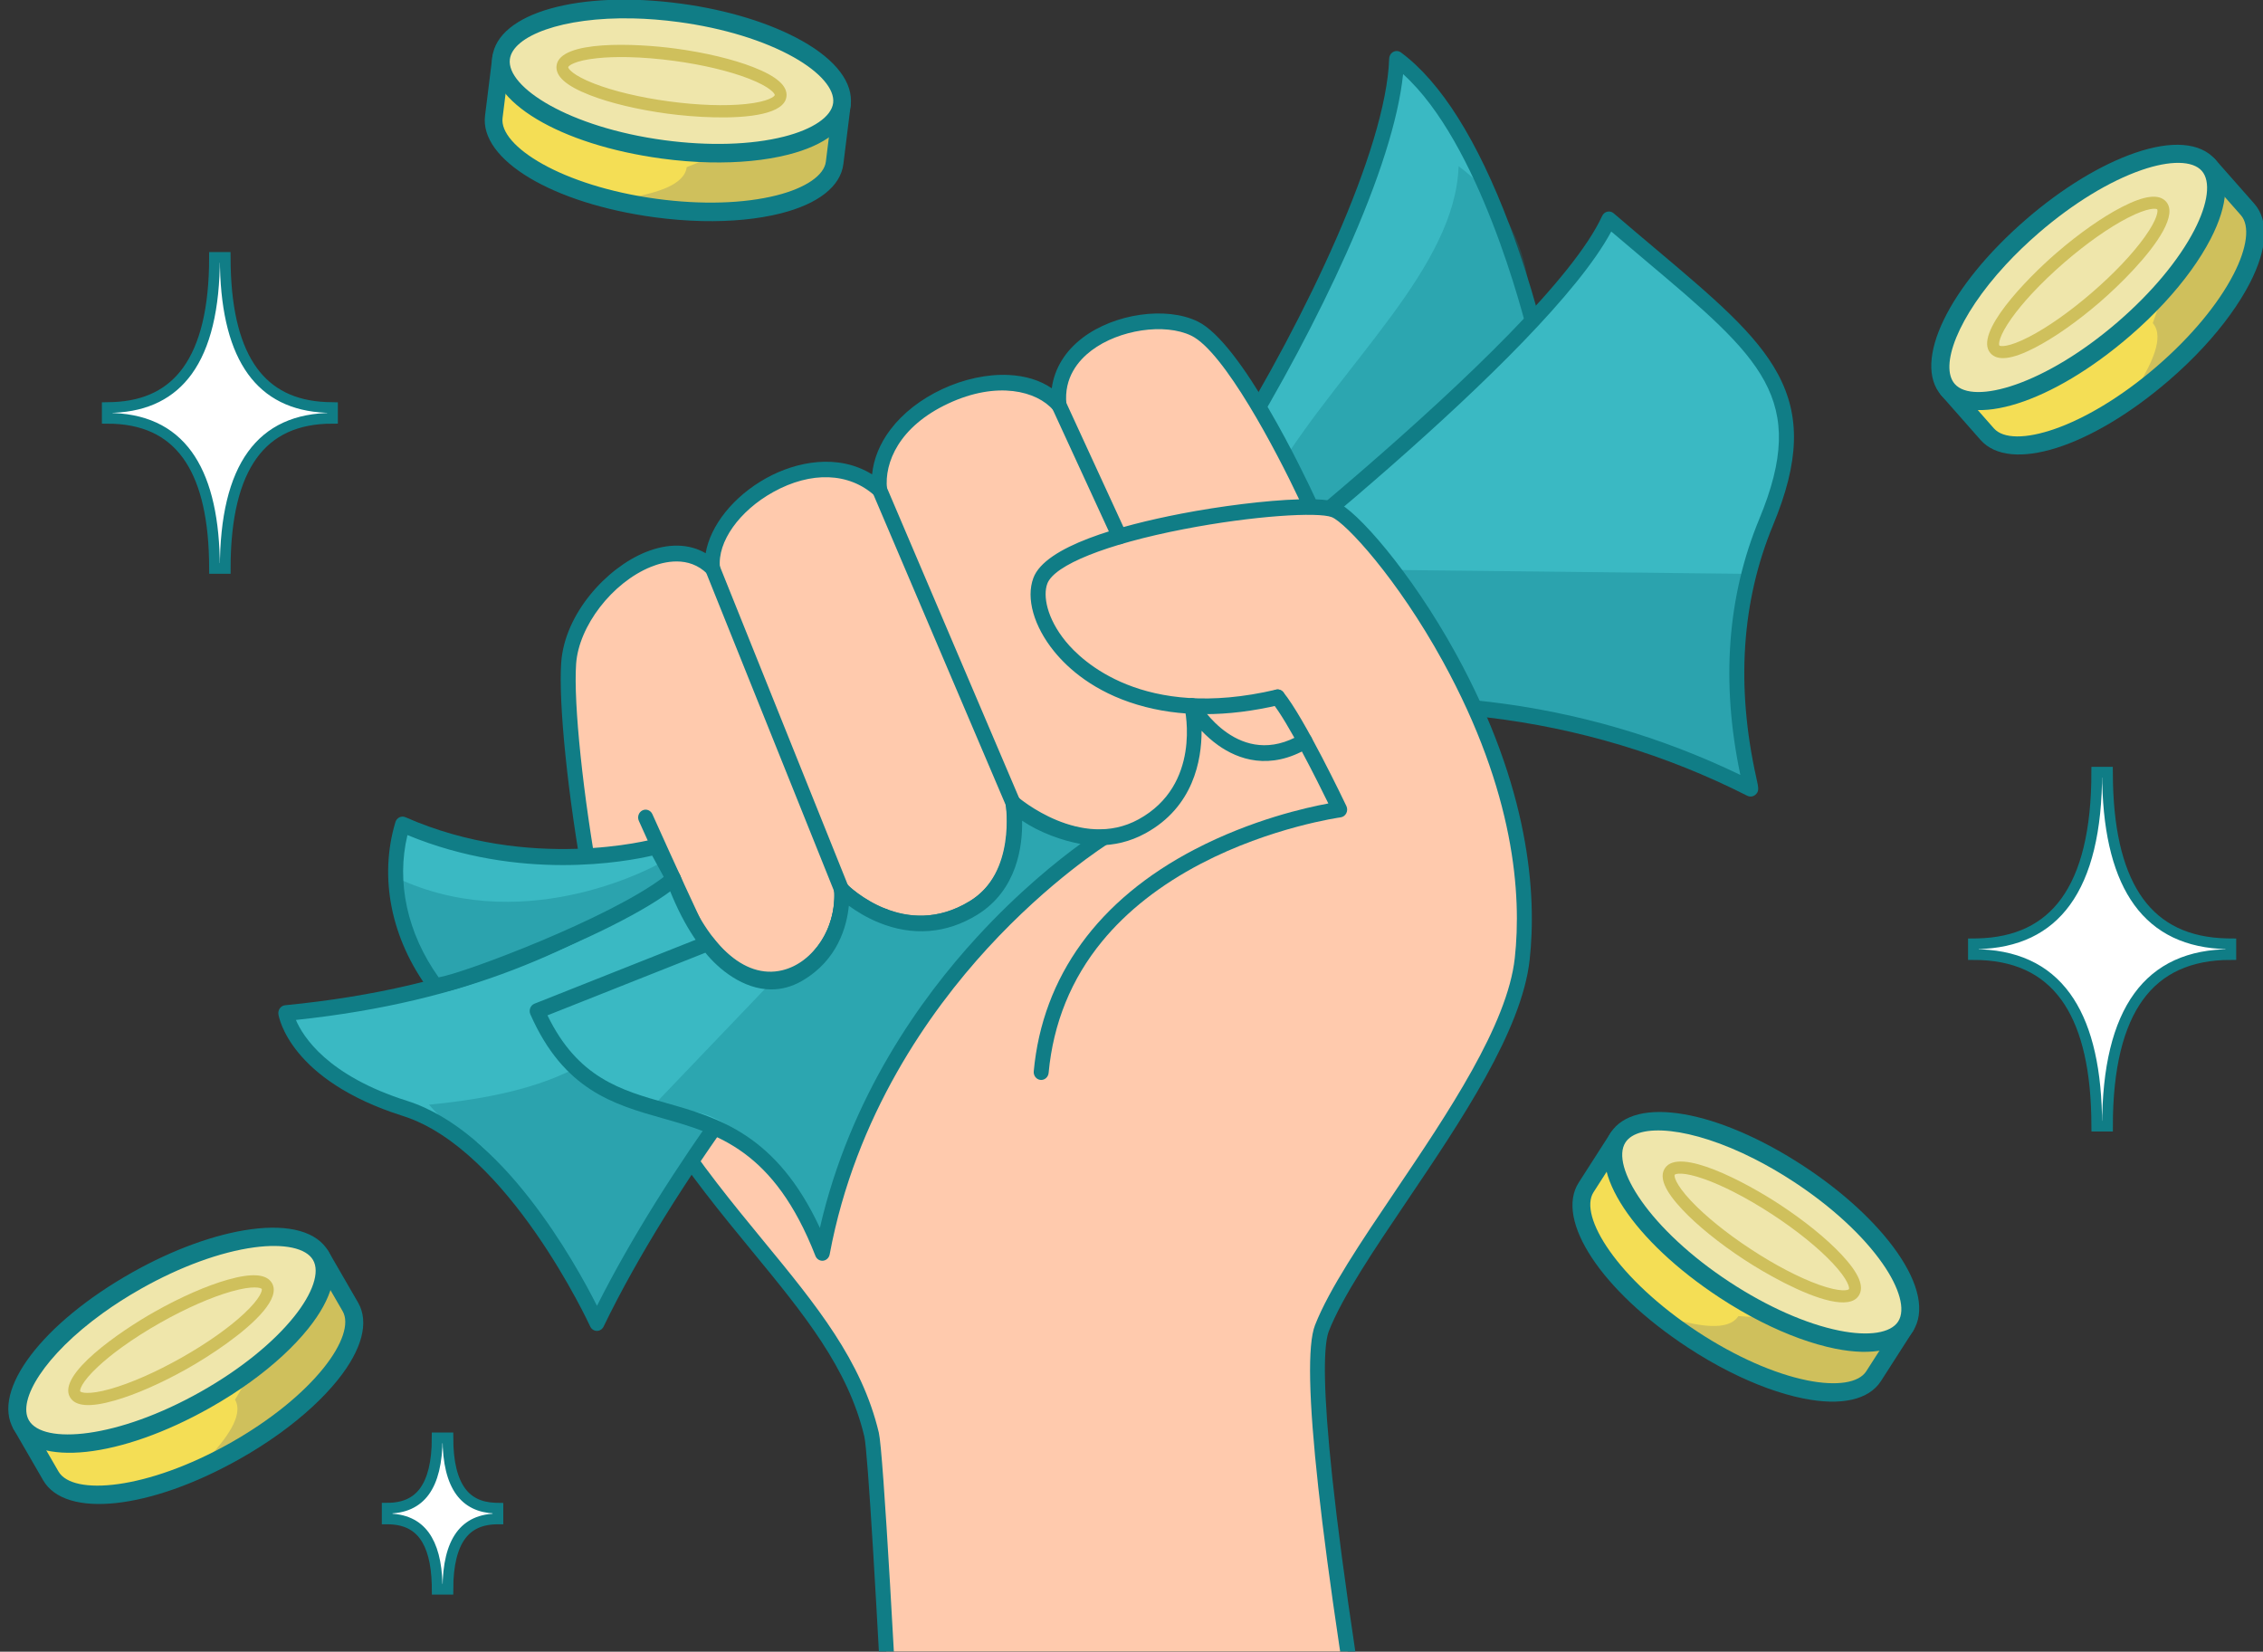 <svg width="211" height="154" viewBox="0 0 211 154" fill="none" xmlns="http://www.w3.org/2000/svg">
<rect x="0" y="0" width="211" height="154" fill="#333333" stroke="none"/>
<g clip-path="url(#clip0_2012_71)">
<mask id="mask0_2012_71" style="mask-type:luminance" maskUnits="userSpaceOnUse" x="-84" y="-114" width="372" height="391">
<path d="M288 -114H-84V277H288V-114Z" fill="white"/>
</mask>
<g mask="url(#mask0_2012_71)">
<path d="M115 41.899C121.367 31.597 129.908 14.881 130.224 5.492C138.925 11.941 143.431 32.139 143.431 32.139L113.18 62.243L115 41.899Z" fill="#3AB9C3"/>
<path d="M119 44C125.367 33.698 135.684 24.889 136 15.5C144.702 21.949 142.431 32.139 142.431 32.139L112.18 62.243L119 44Z" fill="#107D86" fill-opacity="0.31"/>
<path d="M113.18 62.976C113.077 62.976 112.972 62.952 112.875 62.902C112.614 62.769 112.459 62.479 112.486 62.174L114.305 41.83C114.316 41.712 114.353 41.598 114.415 41.499C121.732 29.66 129.242 13.927 129.526 5.466C129.535 5.197 129.684 4.955 129.913 4.835C130.142 4.715 130.416 4.737 130.625 4.892C134.347 7.65 137.749 13.057 140.738 20.963C142.946 26.801 144.098 31.92 144.109 31.971C144.166 32.225 144.09 32.492 143.91 32.671L113.66 62.776C113.528 62.907 113.355 62.976 113.18 62.976ZM115.678 42.147L114.048 60.37L142.656 31.9C141.993 29.156 137.918 13.299 130.823 6.912C130.384 11.134 128.601 16.759 125.512 23.665C122.888 29.53 119.309 36.256 115.678 42.147Z" fill="#107D86"/>
<path d="M108.541 59.892C108.541 59.892 144.544 32.357 150.012 20.453C163.489 32.029 170.083 35.629 164.677 48.674C159.271 61.719 163.573 73.715 163.216 73.534C146.435 65.029 130.018 64.727 117.111 66.473L108.541 59.892Z" fill="#3AB9C3"/>
<path d="M117 53L162.5 53.5C162.5 53.5 162.5 72 163 73C163.5 74 133 61 117 65C101 69 117 53 117 53Z" fill="#107D86" fill-opacity="0.35"/>
<path d="M163.221 74.268C163.115 74.268 163.009 74.243 162.913 74.195C155.329 70.351 147.16 67.892 138.633 66.888C131.849 66.089 124.638 66.194 117.2 67.2C117.024 67.224 116.844 67.175 116.7 67.065L108.13 60.484C107.95 60.346 107.844 60.125 107.844 59.891C107.844 59.657 107.951 59.437 108.131 59.299C108.49 59.025 144.055 31.737 149.384 20.134C149.477 19.932 149.653 19.785 149.862 19.737C150.069 19.688 150.288 19.743 150.454 19.885C151.799 21.041 153.061 22.104 154.281 23.132C159.768 27.756 163.732 31.097 165.759 34.852C167.903 38.824 167.771 43.046 165.317 48.967C162.377 56.061 161.853 63.989 163.76 72.53C163.971 73.472 164.042 73.79 163.666 74.106C163.539 74.213 163.38 74.268 163.221 74.268ZM129.398 64.892C132.601 64.892 135.736 65.071 138.789 65.431C147.006 66.399 154.898 68.693 162.27 72.255C160.451 63.631 161.045 55.602 164.037 48.381C168.69 37.155 164.216 33.385 153.408 24.276C152.387 23.416 151.337 22.531 150.233 21.587C144.103 33 114.994 55.815 109.722 59.891L117.298 65.709C121.41 65.164 125.455 64.892 129.398 64.892Z" fill="#107D86"/>
<path d="M122.216 47.232C122.216 47.232 115.63 32.694 111.363 30.631C107.097 28.568 98.063 31.293 98.739 37.766C94.318 32.554 81.192 37.844 82.008 45.658C76.163 40.371 65.84 47.305 66.433 52.98C62.111 48.66 53.468 55.377 53.02 61.847C52.53 68.918 56.293 95.817 61.941 104.61C69.585 116.509 78.775 123.294 81.264 133.757C82.12 137.358 86.011 221.822 86.011 221.822C97.626 227.553 115.43 224.296 136.723 215.97C136.723 215.97 119.967 132.239 123.256 123.833C126.562 115.385 140.781 99.907 141.931 89.406C144.15 69.139 127.445 48.709 124.41 47.529C121.375 46.348 98.77 49.409 96.999 54.154C95.421 58.384 102.75 68.864 119.123 65.016" fill="#FFCAAD"/>
<path d="M100.087 225.428C94.461 225.428 89.687 224.446 85.715 222.486C85.481 222.371 85.327 222.129 85.314 221.858C83.97 192.668 81.252 136.728 80.588 133.935C79.064 127.529 74.934 122.505 70.152 116.687C67.239 113.143 64.227 109.478 61.364 105.02C55.666 96.151 51.814 69.166 52.325 61.794C52.642 57.212 56.564 52.957 60.172 51.491C62.283 50.633 64.232 50.674 65.794 51.582C66.23 49.002 68.378 46.277 71.455 44.574C74.236 43.035 78.129 42.255 81.312 44.232C81.458 42.775 82.037 41.353 83.022 40.054C84.184 38.521 85.852 37.218 87.843 36.286C89.869 35.338 92.07 34.867 94.036 34.961C95.612 35.036 96.978 35.46 98.066 36.203C98.309 34.376 99.301 32.739 100.954 31.487C103.929 29.233 108.73 28.55 111.655 29.965C115.764 31.951 121.605 44.233 122.681 46.557C123.552 46.588 124.234 46.679 124.652 46.841C126.429 47.532 131.509 53.231 135.745 60.943C142.64 73.494 143.292 83.394 142.624 89.489C141.9 96.098 136.222 104.511 131.213 111.934C128.098 116.549 125.156 120.908 123.901 124.112C123.163 126 122.9 134.851 129.442 172.921C133.175 194.643 137.364 215.61 137.406 215.819C137.477 216.174 137.29 216.531 136.966 216.658C121.989 222.514 109.776 225.428 100.087 225.428ZM86.687 221.342C97.074 226.23 113.189 224.318 135.917 215.503C135.196 211.868 131.447 192.836 128.07 173.184C123.032 143.87 121.196 127.172 122.611 123.555C123.926 120.196 126.912 115.771 130.075 111.086C134.987 103.807 140.556 95.557 141.238 89.322C141.882 83.447 141.241 73.881 134.537 61.677C130.276 53.919 125.452 48.716 124.169 48.217C122.909 47.727 116.928 48.068 110.357 49.341C103.169 50.733 98.299 52.68 97.649 54.422C97.232 55.541 97.599 57.638 99.362 59.799C100.824 61.592 106.559 67.218 118.972 64.301C119.348 64.213 119.721 64.461 119.805 64.856C119.889 65.251 119.652 65.643 119.276 65.732C114.395 66.879 109.949 66.872 106.061 65.71C102 64.497 99.6 62.345 98.302 60.753C96.392 58.41 95.644 55.779 96.351 53.887C97.456 50.925 104.44 48.995 110.105 47.899C113.739 47.195 118.059 46.648 121.129 46.558C118.995 42.037 114.138 32.779 111.073 31.297C108.597 30.1 104.337 30.732 101.77 32.677C100.561 33.593 99.174 35.205 99.433 37.686C99.466 38.002 99.301 38.305 99.024 38.435C98.746 38.565 98.421 38.491 98.219 38.253C96.693 36.454 92.973 35.491 88.411 37.626C83.814 39.776 82.448 43.143 82.702 45.577C82.733 45.877 82.587 46.166 82.334 46.306C82.08 46.447 81.771 46.409 81.554 46.213C79.161 44.049 75.629 43.921 72.106 45.871C68.926 47.632 66.878 50.522 67.127 52.9C67.159 53.206 67.006 53.5 66.743 53.637C66.48 53.774 66.165 53.724 65.953 53.511C64.221 51.781 61.903 52.36 60.676 52.859C57.083 54.319 53.961 58.375 53.716 61.901C53.462 65.572 54.366 74.212 55.865 82.445C56.946 88.384 59.248 99.107 62.52 104.2C65.337 108.586 68.322 112.217 71.208 115.729C76.106 121.688 80.337 126.835 81.941 133.579C82.781 137.111 86.349 214.023 86.687 221.342Z" fill="#107D86"/>
<path d="M71.44 92.506C70.886 92.506 70.334 92.418 69.786 92.242C66.188 91.085 64.121 86.504 64.035 86.309C62.192 82.389 59.592 76.594 59.566 76.536C59.401 76.17 59.551 75.733 59.899 75.56C60.248 75.387 60.663 75.545 60.827 75.911C60.853 75.969 63.449 81.751 65.293 85.675C65.318 85.731 67.196 89.879 70.199 90.841C71.451 91.243 72.755 91.023 74.077 90.188C78.199 87.586 77.804 83.235 77.785 83.051C77.754 82.743 77.909 82.446 78.174 82.311C78.439 82.176 78.756 82.229 78.966 82.445C79.179 82.663 84.272 87.747 90.432 84.016C94.732 81.411 93.782 75.065 93.772 75.001C93.724 74.699 93.86 74.397 94.112 74.245C94.364 74.092 94.681 74.12 94.905 74.316C94.963 74.366 100.79 79.341 106.165 76.391C112.012 73.183 110.514 66.282 110.447 65.99C110.367 65.639 110.542 65.278 110.86 65.141C111.176 65.003 111.542 65.128 111.721 65.437C111.875 65.7 115.566 71.872 121.315 68.457C121.651 68.257 122.076 68.382 122.266 68.734C122.455 69.087 122.337 69.534 122.002 69.733C118.373 71.889 115.426 70.794 113.593 69.496C112.989 69.068 112.468 68.593 112.035 68.14C112.041 70.89 111.269 75.244 106.811 77.69C105.335 78.5 103.852 78.811 102.446 78.811C99.427 78.811 96.759 77.379 95.266 76.381C95.276 77.056 95.243 77.892 95.103 78.796C94.648 81.743 93.273 83.987 91.129 85.286C87.421 87.532 84.04 86.923 81.856 86.016C80.729 85.549 79.805 84.961 79.143 84.47C78.947 86.313 78.095 89.362 74.795 91.446C73.676 92.152 72.553 92.506 71.44 92.506Z" fill="#107D86"/>
<path d="M78.479 83.703C78.207 83.703 77.948 83.535 77.836 83.255L65.79 53.266C65.64 52.893 65.807 52.462 66.162 52.305C66.516 52.147 66.926 52.322 67.076 52.695L79.121 82.685C79.271 83.058 79.104 83.487 78.749 83.645C78.661 83.684 78.569 83.703 78.479 83.703Z" fill="#107D86"/>
<path d="M94.46 75.613C94.193 75.613 93.939 75.452 93.823 75.18L81.372 45.957C81.214 45.588 81.372 45.154 81.723 44.988C82.074 44.823 82.487 44.988 82.645 45.358L95.096 74.581C95.253 74.95 95.096 75.384 94.744 75.549C94.652 75.593 94.555 75.613 94.46 75.613Z" fill="#107D86"/>
<path d="M104.379 50.752C104.12 50.752 103.871 50.599 103.751 50.338L98.112 38.085C97.944 37.72 98.089 37.282 98.436 37.105C98.783 36.929 99.2 37.082 99.368 37.446L105.006 49.699C105.174 50.064 105.029 50.502 104.682 50.679C104.584 50.728 104.481 50.752 104.379 50.752Z" fill="#107D86"/>
<path d="M97.08 100.693C97.057 100.693 97.034 100.691 97.011 100.689C96.628 100.65 96.347 100.291 96.385 99.888C97.206 91.031 102.403 83.872 111.416 79.184C116.706 76.432 121.782 75.294 123.854 74.914C122.794 72.742 120.05 67.248 118.598 65.498C118.345 65.193 118.375 64.73 118.665 64.464C118.956 64.197 119.397 64.229 119.65 64.534C121.581 66.863 125.374 74.816 125.535 75.154C125.636 75.366 125.633 75.617 125.527 75.827C125.42 76.036 125.224 76.179 124.999 76.209C124.936 76.218 118.536 77.108 112.001 80.515C108.194 82.5 105.086 84.939 102.764 87.765C99.881 91.272 98.203 95.399 97.773 100.03C97.738 100.409 97.435 100.693 97.08 100.693Z" fill="#107D86"/>
<path d="M82.427 85.45C73.125 95.365 61.742 110.773 55.656 123.356C55.656 123.356 48.01 106.587 37.762 103.347C27.514 100.107 26.648 94.457 26.648 94.457C44.028 92.76 53.581 87.594 62.796 81.957C68.63 97.606 79.044 90.601 78.478 82.969C80.236 84.917 80.254 84.949 82.427 85.45Z" fill="#3AB9C3"/>
<path d="M82.427 85.45C73.125 95.365 61.742 110.773 55.656 123.356C55.656 123.356 51 112 44.5 106.5C43 106.5 40 103 40 103C57.379 101.303 57.285 95.637 66.5 90C72.334 105.649 79.044 90.601 78.478 82.969C80.237 84.917 80.254 84.949 82.427 85.45Z" fill="#107D86" fill-opacity="0.35"/>
<path d="M55.656 124.09C55.654 124.09 55.651 124.09 55.648 124.09C55.383 124.086 55.142 123.925 55.027 123.673C54.952 123.508 47.393 107.157 37.561 104.049C27.017 100.715 25.998 94.823 25.96 94.574C25.929 94.373 25.979 94.169 26.097 94.008C26.215 93.848 26.392 93.746 26.584 93.727C43.71 92.055 53.319 86.905 62.446 81.324C62.622 81.216 62.834 81.195 63.026 81.265C63.218 81.335 63.371 81.49 63.446 81.69C65.816 88.047 69.366 91.328 72.941 90.465C75.863 89.76 78.035 86.423 77.783 83.027C77.76 82.717 77.925 82.426 78.195 82.3C78.464 82.173 78.78 82.239 78.984 82.465L79.018 82.502C80.627 84.284 80.627 84.284 82.577 84.734C82.825 84.791 83.024 84.986 83.096 85.242C83.169 85.498 83.103 85.775 82.924 85.965C74.572 94.867 62.672 110.469 56.278 123.689C56.159 123.935 55.919 124.09 55.656 124.09ZM27.59 95.098C28.253 96.662 30.544 100.299 37.963 102.645C46.815 105.444 53.618 117.697 55.662 121.753C62.039 109.075 72.745 94.915 81.068 85.864C80.238 85.622 79.785 85.357 79.122 84.705C78.676 88.121 76.296 91.16 73.253 91.894C71.268 92.373 69.244 91.857 67.401 90.403C65.474 88.882 63.811 86.398 62.452 83.014C53.546 88.422 44.024 93.356 27.59 95.098Z" fill="#107D86"/>
<path d="M61.156 78.934C61.156 78.934 49.529 82.16 37.533 76.873C35.916 82.251 37.52 87.77 40.563 91.875C41.693 92.151 57.766 86.209 62.796 81.957L61.156 78.934Z" fill="#3AB9C3"/>
<path d="M61.5 80.5C61.5 80.5 49.495 87.372 37.5 82.085C37.5 86.5 37.628 87.897 40.67 92.002C41.801 92.278 57.873 86.336 62.904 82.085L61.5 80.5Z" fill="#107D86" fill-opacity="0.35"/>
<path d="M40.608 92.609C40.528 92.609 40.46 92.602 40.405 92.589C40.249 92.551 40.111 92.458 40.013 92.325C36.46 87.532 35.314 81.819 36.869 76.651C36.928 76.455 37.063 76.294 37.24 76.207C37.418 76.121 37.623 76.117 37.803 76.196C49.427 81.32 60.864 78.257 60.978 78.225C61.284 78.141 61.605 78.283 61.762 78.571L63.402 81.594C63.572 81.907 63.5 82.303 63.234 82.529C60.238 85.06 53.953 87.855 50.473 89.296C50.389 89.331 42.419 92.608 40.608 92.609ZM37.991 77.859C36.932 82.25 37.972 87.025 40.898 91.128C43.25 90.747 56.847 85.619 61.888 81.764L60.809 79.775C58.425 80.332 48.503 82.212 37.991 77.859Z" fill="#107D86"/>
<path d="M102.947 78.052C102.947 78.052 81.416 91.362 76.674 116.818C69.215 97.736 56.511 108.847 50.083 94.266L65.998 87.954C65.998 87.954 69.883 93.444 74.436 90.817C78.99 88.19 78.478 82.97 78.478 82.97C78.478 82.97 84.237 88.707 90.781 84.651C95.703 81.6 94.459 74.88 94.459 74.88C96.628 77.201 101.345 78.392 102.947 78.052Z" fill="#3AB9C3"/>
<path d="M102.947 78.052C102.947 78.052 81.416 91.362 76.674 116.818C68 99 62 105 61 103L72 91.5C72 91.5 69.883 93.444 74.436 90.817C78.99 88.19 78.478 82.97 78.478 82.97C78.478 82.97 84.237 88.707 90.781 84.651C95.703 81.6 94.459 74.88 94.459 74.88C96.628 77.201 101.345 78.392 102.947 78.052Z" fill="#107D86" fill-opacity="0.31"/>
<path d="M76.674 117.551C76.394 117.551 76.137 117.373 76.029 117.096C72.165 107.211 66.878 105.712 61.764 104.262C57.246 102.981 52.573 101.657 49.451 94.575C49.369 94.39 49.365 94.178 49.438 93.989C49.511 93.8 49.656 93.652 49.837 93.581L65.752 87.268C66.043 87.152 66.372 87.254 66.558 87.517C66.566 87.529 67.493 88.819 68.918 89.775C70.72 90.984 72.464 91.118 74.101 90.174C78.201 87.809 77.789 83.092 77.784 83.045C77.754 82.74 77.908 82.447 78.17 82.312C78.431 82.176 78.746 82.226 78.958 82.437C79.178 82.655 84.426 87.739 90.426 84.019C92.268 82.878 93.393 81.038 93.77 78.552C94.061 76.635 93.777 75.035 93.774 75.019C93.717 74.701 93.863 74.381 94.135 74.231C94.408 74.081 94.741 74.136 94.957 74.366C96.935 76.483 101.378 77.637 102.809 77.334C103.143 77.263 103.477 77.456 103.599 77.79C103.72 78.124 103.595 78.502 103.301 78.684C103.248 78.717 97.904 82.057 92.06 88.431C86.685 94.294 79.772 104.002 77.358 116.958C77.299 117.276 77.049 117.515 76.742 117.547C76.72 117.549 76.697 117.551 76.674 117.551ZM51.045 94.669C53.879 100.509 57.89 101.646 62.128 102.847C66.958 104.217 72.389 105.755 76.445 114.487C79.256 102.256 85.876 93.056 91.087 87.38C95.01 83.106 98.648 80.209 100.746 78.685C99.022 78.375 96.911 77.613 95.301 76.518C95.348 78.874 94.84 82.985 91.135 85.282C88.268 87.059 85.083 87.312 81.922 86.014C80.769 85.541 79.821 84.945 79.146 84.452C78.958 86.348 78.121 89.528 74.772 91.46C73.8 92.02 72.839 92.252 71.919 92.252C69.289 92.253 66.999 90.357 65.769 88.829L51.045 94.669Z" fill="#107D86"/>
<path d="M4.738 137.608C6.511 140.674 14.2 139.633 21.913 135.283C29.625 130.932 34.44 124.919 32.667 121.853L29.907 117.079L1.978 132.833L4.738 137.608Z" fill="#F4DE55"/>
<path d="M21.913 130.5C23.685 133.567 14.2 139.633 21.912 135.283C29.625 130.932 34.44 124.919 32.667 121.853L29.907 117.079L21.913 130.5Z" fill="#CFC05C"/>
<path d="M26.099 133.634C24.932 134.477 23.673 135.283 22.346 136.032C13.976 140.753 6.097 141.605 4.02 138.013L1.26 133.238C1.145 133.04 1.111 132.806 1.164 132.59C1.218 132.374 1.355 132.19 1.545 132.084L29.474 116.33C29.871 116.106 30.386 116.26 30.625 116.674L33.385 121.448C34.435 123.264 33.768 125.819 31.507 128.642C30.142 130.346 28.284 132.055 26.099 133.634ZM5.456 137.203C6.769 139.475 13.673 138.937 21.48 134.534C25.125 132.478 28.217 129.991 30.187 127.53C31.936 125.346 32.596 123.375 31.95 122.258L29.622 118.232L3.128 133.177L5.456 137.203Z" fill="#107D86"/>
<path d="M19.151 130.497C26.863 126.146 31.678 120.133 29.905 117.067C28.133 114 20.443 115.041 12.731 119.392C5.019 123.743 0.204 129.756 1.977 132.823C3.75 135.889 11.439 134.848 19.151 130.497Z" fill="#EFE6AB"/>
<path d="M23.338 128.86C22.172 129.703 20.913 130.508 19.586 131.257C11.215 135.979 3.337 136.83 1.26 133.238C-0.817 129.646 3.929 123.376 12.3 118.654C16.115 116.502 20.057 115.068 23.398 114.615C27.009 114.127 29.575 114.858 30.625 116.674C31.675 118.49 31.008 121.044 28.747 123.868C27.382 125.571 25.524 127.281 23.338 128.86ZM9.552 122.459C4.169 126.349 1.604 130.539 2.696 132.429C4.009 134.701 10.913 134.163 18.72 129.76C22.364 127.704 25.456 125.217 27.427 122.756C29.176 120.571 29.835 118.6 29.189 117.483C28.544 116.367 26.49 115.926 23.696 116.304C20.55 116.729 16.811 118.096 13.166 120.152C11.85 120.894 10.643 121.671 9.552 122.459Z" fill="#107D86"/>
<path d="M21.167 125.237C19.884 126.164 18.54 127.001 17.473 127.603C15.05 128.97 12.634 130.03 10.672 130.588C8.381 131.24 7.023 131.136 6.523 130.269C5.313 128.176 11.154 124.147 14.412 122.309C16.836 120.942 19.251 119.882 21.213 119.323C23.504 118.672 24.862 118.776 25.362 119.642C26.176 121.05 23.801 123.334 21.167 125.237ZM11.383 125.602C10.525 126.222 9.764 126.839 9.131 127.43C7.54 128.916 7.423 129.632 7.48 129.73C7.536 129.827 8.22 130.092 10.324 129.494C12.208 128.958 14.542 127.932 16.895 126.604C19.248 125.277 21.329 123.813 22.754 122.482C24.345 120.996 24.462 120.28 24.405 120.182C24.349 120.084 23.665 119.82 21.561 120.418C19.676 120.954 17.343 121.98 14.989 123.308C13.681 124.045 12.457 124.826 11.383 125.602Z" fill="#CFC05C"/>
<path d="M46.041 10.891C45.605 14.406 52.364 18.216 61.14 19.401C69.915 20.585 77.383 18.696 77.819 15.181L78.499 9.708L46.721 5.419L46.041 10.891Z" fill="#F4DE55"/>
<path d="M64.026 15.587C63.589 19.102 52.364 18.216 61.139 19.401C69.915 20.585 77.383 18.696 77.819 15.181L78.499 9.708L64.026 15.587Z" fill="#CFC05C"/>
<path d="M65.472 20.612C64.034 20.58 62.544 20.463 61.033 20.259C51.509 18.974 44.713 14.899 45.225 10.781L45.905 5.309C45.933 5.081 46.046 4.874 46.219 4.734C46.392 4.593 46.612 4.53 46.828 4.56L78.606 8.85C79.057 8.91 79.375 9.344 79.316 9.818L78.636 15.291C78.378 17.373 76.304 19.008 72.798 19.895C70.681 20.43 68.168 20.671 65.472 20.612ZM46.858 11.001C46.534 13.606 52.364 17.343 61.246 18.542C65.394 19.102 69.36 18.985 72.416 18.212C75.129 17.525 76.844 16.351 77.003 15.07L77.576 10.456L47.431 6.387L46.858 11.001Z" fill="#107D86"/>
<path d="M61.826 13.918C70.601 15.102 78.069 13.212 78.505 9.697C78.942 6.182 72.182 2.373 63.407 1.189C54.631 0.005 47.164 1.895 46.727 5.41C46.291 8.925 53.05 12.734 61.826 13.918Z" fill="#EFE6AB"/>
<path d="M66.152 15.139C64.714 15.108 63.224 14.99 61.713 14.786C52.189 13.501 45.393 9.426 45.905 5.309C46.416 1.191 53.984 -0.946 63.508 0.34C67.849 0.926 71.858 2.161 74.795 3.816C77.969 5.605 79.575 7.737 79.316 9.818C79.058 11.9 76.984 13.535 73.478 14.422C71.361 14.957 68.848 15.199 66.152 15.139ZM59.021 1.716C52.381 1.57 47.807 3.364 47.538 5.529C47.214 8.133 53.044 11.87 61.926 13.07C66.073 13.629 70.04 13.512 73.096 12.739C75.809 12.052 77.524 10.878 77.683 9.598C77.842 8.318 76.47 6.727 74.014 5.342C71.249 3.784 67.442 2.617 63.295 2.057C61.798 1.855 60.367 1.746 59.021 1.716Z" fill="#107D86"/>
<path d="M66.607 10.94C65.024 10.905 63.448 10.761 62.234 10.597C59.476 10.225 56.911 9.613 55.009 8.874C52.789 8.011 51.769 7.109 51.893 6.117C52.191 3.717 59.28 4.029 62.987 4.529C65.745 4.901 68.31 5.513 70.212 6.252C72.432 7.115 73.452 8.017 73.328 9.01C73.128 10.624 69.856 11.011 66.607 10.94ZM58.584 5.327C57.527 5.304 56.547 5.336 55.686 5.426C53.52 5.651 52.995 6.152 52.981 6.264C52.967 6.375 53.353 6.999 55.392 7.792C57.218 8.501 59.698 9.091 62.376 9.453C65.053 9.814 67.595 9.902 69.535 9.701C71.7 9.476 72.225 8.975 72.239 8.863C72.253 8.751 71.868 8.127 69.829 7.335C68.003 6.625 65.523 6.035 62.845 5.674C61.357 5.473 59.909 5.356 58.584 5.327Z" fill="#CFC05C"/>
<path d="M147.888 110.712C145.976 113.694 150.427 120.05 157.83 124.908C165.233 129.766 172.785 131.288 174.697 128.306L177.674 123.664L150.865 106.07L147.888 110.712Z" fill="#F4DE55"/>
<path d="M162.08 122.714C160.168 125.696 150.427 120.05 157.83 124.908C165.233 129.766 172.785 131.288 174.696 128.306L177.673 123.664L162.08 122.714Z" fill="#CFC05C"/>
<path d="M161.215 127.872C159.931 127.222 158.637 126.473 157.363 125.636C149.329 120.363 144.959 113.753 147.199 110.26L150.176 105.618C150.3 105.425 150.491 105.287 150.708 105.235C150.925 105.183 151.15 105.221 151.332 105.342L178.141 122.936C178.521 123.185 178.621 123.714 178.363 124.116L175.386 128.758C174.253 130.524 171.677 131.103 168.131 130.389C165.991 129.957 163.62 129.09 161.215 127.872ZM148.577 111.164C147.16 113.373 150.804 119.262 158.297 124.18C161.796 126.476 165.424 128.083 168.514 128.706C171.257 129.258 173.311 128.94 174.008 127.854L176.518 123.94L151.087 107.25L148.577 111.164Z" fill="#107D86"/>
<path d="M160.817 120.259C168.22 125.117 175.772 126.638 177.683 123.657C179.595 120.675 175.144 114.32 167.741 109.462C160.337 104.604 152.786 103.083 150.874 106.064C148.962 109.046 153.414 115.401 160.817 120.259Z" fill="#EFE6AB"/>
<path d="M164.192 123.23C162.908 122.58 161.614 121.83 160.34 120.994C152.306 115.721 147.936 109.111 150.176 105.618C152.416 102.125 160.164 103.467 168.198 108.74C171.861 111.143 174.943 113.988 176.877 116.75C178.967 119.734 179.495 122.35 178.363 124.116C177.23 125.882 174.654 126.461 171.109 125.746C168.969 125.315 166.597 124.447 164.192 123.23ZM163.557 108.043C157.632 105.043 152.732 104.685 151.554 106.522C150.137 108.731 153.781 114.619 161.274 119.538C164.772 121.833 168.401 123.441 171.491 124.063C174.234 124.616 176.288 124.298 176.985 123.212C177.681 122.126 177.131 120.099 175.514 117.789C173.693 115.189 170.763 112.493 167.264 110.196C166.002 109.367 164.758 108.651 163.557 108.043Z" fill="#107D86"/>
<path d="M166.415 119.638C165.003 118.923 163.643 118.113 162.619 117.441C160.293 115.914 158.243 114.254 156.847 112.766C155.217 111.029 154.687 109.775 155.228 108.933C156.533 106.897 162.793 110.241 165.92 112.293C168.246 113.82 170.296 115.48 171.692 116.967C173.322 118.705 173.851 119.959 173.311 120.801C172.433 122.17 169.315 121.106 166.415 119.638ZM161.604 111.111C160.66 110.633 159.763 110.239 158.947 109.948C156.897 109.216 156.207 109.441 156.146 109.536C156.085 109.63 156.163 110.36 157.66 111.955C159.001 113.384 160.983 114.987 163.242 116.469C165.5 117.952 167.755 119.129 169.591 119.785C171.642 120.518 172.331 120.293 172.393 120.198C172.453 120.103 172.375 119.374 170.878 117.778C169.538 116.35 167.556 114.747 165.297 113.264C164.041 112.44 162.786 111.71 161.604 111.111Z" fill="#CFC05C"/>
<path d="M185.284 40.477C187.626 43.135 194.96 40.599 201.664 34.815C208.368 29.03 211.905 22.187 209.563 19.53L205.916 15.392L181.638 36.34L185.284 40.477Z" fill="#F4DE55"/>
<path d="M200.722 30.126C203.064 32.783 194.96 40.599 201.664 34.815C208.368 29.03 211.905 22.187 209.562 19.53L205.916 15.392L200.722 30.126Z" fill="#CFC05C"/>
<path d="M205.444 32.374C204.466 33.43 203.39 34.468 202.236 35.464C194.96 41.741 187.404 44.128 184.661 41.016L181.014 36.878C180.862 36.706 180.782 36.484 180.792 36.262C180.802 36.039 180.9 35.833 181.066 35.691L205.344 14.743C205.689 14.446 206.224 14.495 206.54 14.854L210.187 18.991C211.574 20.565 211.423 23.201 209.763 26.414C208.76 28.353 207.275 30.395 205.444 32.374ZM185.908 39.939C187.643 41.908 194.306 40.021 201.092 34.166C204.261 31.432 206.803 28.384 208.249 25.584C209.534 23.098 209.792 21.035 208.939 20.067L205.864 16.579L182.833 36.451L185.908 39.939Z" fill="#107D86"/>
<path d="M198.014 30.666C204.718 24.881 208.254 18.038 205.912 15.381C203.57 12.724 196.237 15.259 189.533 21.044C182.829 26.829 179.293 33.673 181.635 36.33C183.977 38.987 191.31 36.451 198.014 30.666Z" fill="#EFE6AB"/>
<path d="M201.797 28.237C200.82 29.293 199.744 30.331 198.59 31.326C191.314 37.604 183.758 39.991 181.014 36.878C178.27 33.766 181.688 26.684 188.964 20.406C192.281 17.544 195.863 15.361 199.05 14.26C202.493 13.069 205.153 13.281 206.54 14.854C207.927 16.428 207.776 19.064 206.116 22.277C205.114 24.216 203.629 26.258 201.797 28.237ZM187.02 24.677C182.509 29.552 180.819 34.165 182.262 35.802C183.997 37.771 190.659 35.884 197.446 30.029C200.614 27.295 203.156 24.248 204.603 21.447C205.888 18.961 206.145 16.898 205.292 15.931C204.439 14.963 202.339 14.935 199.674 15.856C196.674 16.893 193.277 18.97 190.108 21.704C188.965 22.69 187.934 23.69 187.02 24.677Z" fill="#107D86"/>
<path d="M198.954 25.113C197.879 26.274 196.726 27.359 195.799 28.16C193.692 29.977 191.533 31.492 189.719 32.426C187.601 33.516 186.25 33.682 185.589 32.931C183.989 31.117 188.923 26.016 191.755 23.572C193.862 21.755 196.021 20.24 197.835 19.306C199.952 18.216 201.304 18.05 201.965 18.801C203.041 20.021 201.162 22.728 198.954 25.113ZM189.434 27.398C188.715 28.174 188.09 28.929 187.586 29.633C186.319 31.404 186.346 32.129 186.42 32.214C186.495 32.298 187.217 32.423 189.162 31.422C190.904 30.525 192.99 29.06 195.036 27.294C197.081 25.53 198.833 23.685 199.968 22.099C201.235 20.329 201.208 19.604 201.133 19.519C201.059 19.434 200.336 19.309 198.391 20.311C196.649 21.207 194.564 22.673 192.518 24.438C191.381 25.419 190.334 26.425 189.434 27.398Z" fill="#CFC05C"/>
<path d="M41.762 134.068C41.762 136.373 42.187 138.012 42.956 139.064C43.658 140.022 44.692 140.554 46.132 140.616L46.426 140.622V141.622C44.832 141.622 43.705 142.159 42.956 143.182C42.187 144.234 41.762 145.872 41.762 148.178H40.762L40.757 147.753C40.708 145.67 40.289 144.168 39.568 143.182C38.819 142.159 37.694 141.622 36.099 141.622V140.622C37.693 140.622 38.819 140.086 39.568 139.064C40.338 138.012 40.762 136.373 40.762 134.068H41.762Z" fill="white" stroke="#107D86"/>
<path d="M196.5 72L196.512 73.006C196.628 77.949 197.614 81.619 199.404 84.081C201.234 86.596 203.951 87.916 207.64 87.996L208 88V89C204.128 89 201.293 90.322 199.404 92.919C197.494 95.545 196.5 99.546 196.5 105H195.5L195.488 103.994C195.372 99.051 194.386 95.381 192.596 92.919C190.707 90.322 187.872 89 184 89V88L184.36 87.996C188.049 87.916 190.766 86.596 192.596 84.081C194.506 81.455 195.5 77.454 195.5 72H196.5Z" fill="white" stroke="#107D86"/>
<path d="M21 24L21.01 24.883C21.111 29.221 21.973 32.432 23.529 34.582C25.066 36.704 27.325 37.851 30.379 37.986L31 38V39C27.628 39 25.168 40.155 23.529 42.418C21.869 44.711 21 48.212 21 53H20L19.989 52.117C19.888 47.779 19.026 44.568 17.47 42.418C15.831 40.155 13.371 39 10 39V38L10.621 37.986C13.675 37.851 15.933 36.704 17.47 34.582C19.13 32.289 20 28.788 20 24H21Z" fill="white" stroke="#107D86"/>
</g>
</g>
<defs>
<clipPath id="clip0_2012_71">
<rect width="211" height="154" fill="white"/>
</clipPath>
</defs>
</svg>
